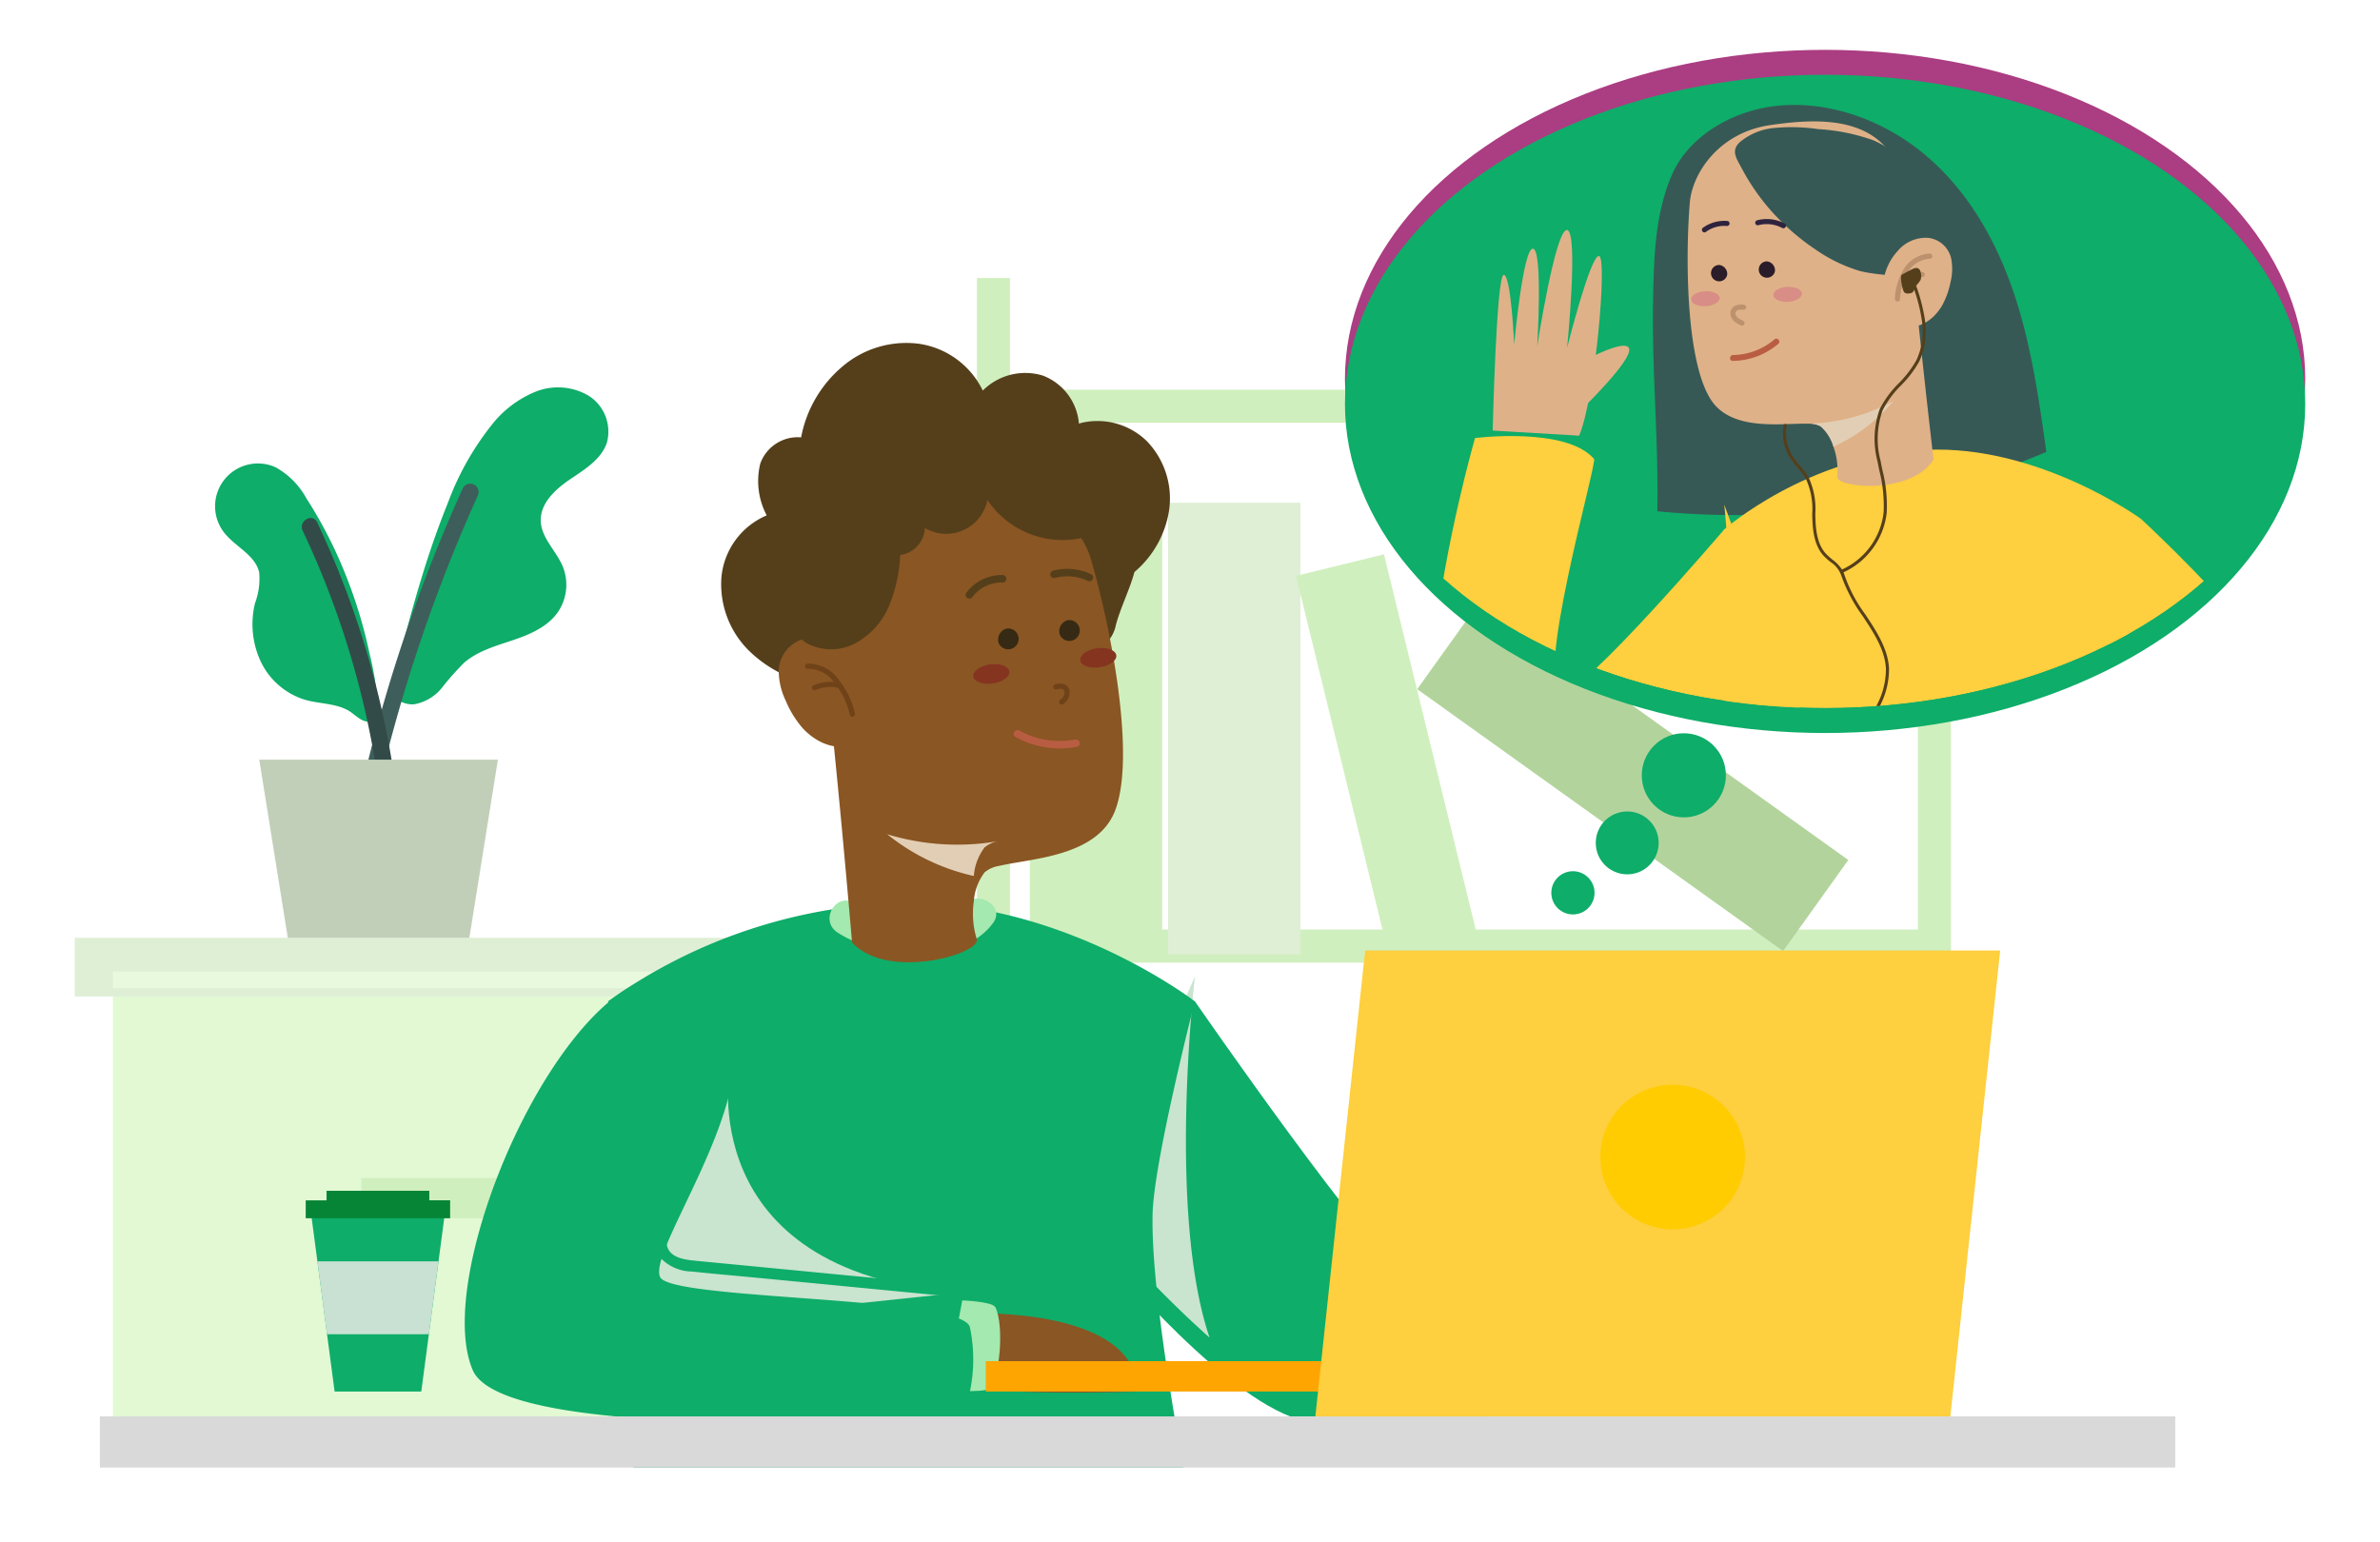<svg xmlns="http://www.w3.org/2000/svg" xmlns:xlink="http://www.w3.org/1999/xlink" width="286.481" height="185.68" viewBox="0 0 286.481 185.68"><defs><filter id="a" x="114.96" y="51.532" width="33.941" height="72.371" filterUnits="userSpaceOnUse"><feOffset dy="3" input="SourceAlpha"/><feGaussianBlur stdDeviation="3" result="b"/><feFlood flood-opacity="0.161"/><feComposite operator="in" in2="b"/><feComposite in="SourceGraphic"/></filter><filter id="c" x="131.591" y="51.532" width="33.941" height="72.371" filterUnits="userSpaceOnUse"><feOffset dy="3" input="SourceAlpha"/><feGaussianBlur stdDeviation="3" result="d"/><feFlood flood-opacity="0.161"/><feComposite operator="in" in2="d"/><feComposite in="SourceGraphic"/></filter><filter id="e" x="147.002" y="57.746" width="39.881" height="66.772" filterUnits="userSpaceOnUse"><feOffset dy="3" input="SourceAlpha"/><feGaussianBlur stdDeviation="3" result="f"/><feFlood flood-opacity="0.161"/><feComposite operator="in" in2="f"/><feComposite in="SourceGraphic"/></filter><filter id="g" x="161.587" y="62.975" width="70.051" height="60.729" filterUnits="userSpaceOnUse"><feOffset dy="3" input="SourceAlpha"/><feGaussianBlur stdDeviation="3" result="h"/><feFlood flood-opacity="0.161"/><feComposite operator="in" in2="h"/><feComposite in="SourceGraphic"/></filter><filter id="i" x="0" y="103.9" width="125.095" height="25.068" filterUnits="userSpaceOnUse"><feOffset dy="3" input="SourceAlpha"/><feGaussianBlur stdDeviation="3" result="j"/><feFlood flood-opacity="0.161"/><feComposite operator="in" in2="j"/><feComposite in="SourceGraphic"/></filter><filter id="k" x="4.587" y="110.967" width="115.464" height="73.743" filterUnits="userSpaceOnUse"><feOffset dy="3" input="SourceAlpha"/><feGaussianBlur stdDeviation="3" result="l"/><feFlood flood-opacity="0.161"/><feComposite operator="in" in2="l"/><feComposite in="SourceGraphic"/></filter><filter id="m" x="123.094" y="111.548" width="102.857" height="68.011" filterUnits="userSpaceOnUse"><feOffset dy="3" input="SourceAlpha"/><feGaussianBlur stdDeviation="3" result="n"/><feFlood flood-opacity="0.161"/><feComposite operator="in" in2="n"/><feComposite in="SourceGraphic"/></filter><filter id="o" x="64.196" y="99.683" width="88.64" height="85.997" filterUnits="userSpaceOnUse"><feOffset dy="3" input="SourceAlpha"/><feGaussianBlur stdDeviation="3" result="p"/><feFlood flood-opacity="0.161"/><feComposite operator="in" in2="p"/><feComposite in="SourceGraphic"/></filter><filter id="q" x="46.946" y="108.355" width="79.218" height="71.901" filterUnits="userSpaceOnUse"><feOffset dy="3" input="SourceAlpha"/><feGaussianBlur stdDeviation="3" result="r"/><feFlood flood-opacity="0.161"/><feComposite operator="in" in2="r"/><feComposite in="SourceGraphic"/></filter><filter id="s" x="77.784" y="32.269" width="72.036" height="59.203" filterUnits="userSpaceOnUse"><feOffset dy="3" input="SourceAlpha"/><feGaussianBlur stdDeviation="3" result="t"/><feFlood flood-opacity="0.161"/><feComposite operator="in" in2="t"/><feComposite in="SourceGraphic"/></filter><filter id="u" x="89.528" y="49.129" width="54.644" height="75.719" filterUnits="userSpaceOnUse"><feOffset dy="3" input="SourceAlpha"/><feGaussianBlur stdDeviation="3" result="v"/><feFlood flood-opacity="0.161"/><feComposite operator="in" in2="v"/><feComposite in="SourceGraphic"/></filter><filter id="w" x="84.408" y="40.193" width="57.304" height="46.974" filterUnits="userSpaceOnUse"><feOffset dy="3" input="SourceAlpha"/><feGaussianBlur stdDeviation="3" result="x"/><feFlood flood-opacity="0.161"/><feComposite operator="in" in2="x"/><feComposite in="SourceGraphic"/></filter><filter id="y" x="3.022" y="161.524" width="267.81" height="24.156" filterUnits="userSpaceOnUse"><feOffset dy="3" input="SourceAlpha"/><feGaussianBlur stdDeviation="3" result="z"/><feFlood flood-opacity="0.161"/><feComposite operator="in" in2="z"/><feComposite in="SourceGraphic"/></filter><filter id="aa" x="149.324" y="105.44" width="100.429" height="74.085" filterUnits="userSpaceOnUse"><feOffset dy="3" input="SourceAlpha"/><feGaussianBlur stdDeviation="3" result="ab"/><feFlood flood-opacity="0.161"/><feComposite operator="in" in2="ab"/><feComposite in="SourceGraphic"/></filter><filter id="ac" x="16.925" y="46.822" width="37.568" height="49.054" filterUnits="userSpaceOnUse"><feOffset dy="3" input="SourceAlpha"/><feGaussianBlur stdDeviation="3" result="ad"/><feFlood flood-opacity="0.161"/><feComposite operator="in" in2="ad"/><feComposite in="SourceGraphic"/></filter><filter id="ae" x="38.036" y="37.641" width="44.23" height="56.153" filterUnits="userSpaceOnUse"><feOffset dy="3" input="SourceAlpha"/><feGaussianBlur stdDeviation="3" result="af"/><feFlood flood-opacity="0.161"/><feComposite operator="in" in2="af"/><feComposite in="SourceGraphic"/></filter><filter id="ag" x="22.201" y="82.449" width="46.728" height="39.45" filterUnits="userSpaceOnUse"><feOffset dy="3" input="SourceAlpha"/><feGaussianBlur stdDeviation="3" result="ah"/><feFlood flood-opacity="0.161"/><feComposite operator="in" in2="ah"/><feComposite in="SourceGraphic"/></filter><filter id="ai" x="152.892" y="0" width="133.589" height="97.247" filterUnits="userSpaceOnUse"><feOffset dy="3" input="SourceAlpha"/><feGaussianBlur stdDeviation="3" result="aj"/><feFlood flood-opacity="0.161"/><feComposite operator="in" in2="aj"/><feComposite in="SourceGraphic"/></filter><clipPath id="ak"><ellipse cx="57.795" cy="39.623" rx="57.795" ry="39.623" fill="none"/></clipPath><filter id="al" x="189.96" y="3.631" width="65.36" height="67.376" filterUnits="userSpaceOnUse"><feOffset dy="3" input="SourceAlpha"/><feGaussianBlur stdDeviation="3" result="am"/><feFlood flood-opacity="0.161"/><feComposite operator="in" in2="am"/><feComposite in="SourceGraphic"/></filter><filter id="an" x="163.087" y="43.492" width="60.596" height="68.284" filterUnits="userSpaceOnUse"><feOffset dy="3" input="SourceAlpha"/><feGaussianBlur stdDeviation="3" result="ao"/><feFlood flood-opacity="0.161"/><feComposite operator="in" in2="ao"/><feComposite in="SourceGraphic"/></filter><filter id="ap" x="198.497" y="45.128" width="72.304" height="101.555" filterUnits="userSpaceOnUse"><feOffset dy="3" input="SourceAlpha"/><feGaussianBlur stdDeviation="3" result="aq"/><feFlood flood-opacity="0.161"/><feComposite operator="in" in2="aq"/><feComposite in="SourceGraphic"/></filter><filter id="ar" x="199.846" y="6.3" width="43.026" height="35.948" filterUnits="userSpaceOnUse"><feOffset dy="3" input="SourceAlpha"/><feGaussianBlur stdDeviation="3" result="as"/><feFlood flood-opacity="0.161"/><feComposite operator="in" in2="as"/><feComposite in="SourceGraphic"/></filter><filter id="at" x="225.807" y="53.47" width="65.173" height="58.535" filterUnits="userSpaceOnUse"><feOffset dy="3" input="SourceAlpha"/><feGaussianBlur stdDeviation="3" result="au"/><feFlood flood-opacity="0.161"/><feComposite operator="in" in2="au"/><feComposite in="SourceGraphic"/></filter><filter id="av" x="186.522" y="77.179" width="32.321" height="32.321" filterUnits="userSpaceOnUse"><feOffset dy="3" input="SourceAlpha"/><feGaussianBlur stdDeviation="3" result="aw"/><feFlood flood-opacity="0.161"/><feComposite operator="in" in2="aw"/><feComposite in="SourceGraphic"/></filter><filter id="ax" x="183.083" y="88.693" width="25.571" height="25.571" filterUnits="userSpaceOnUse"><feOffset dy="3" input="SourceAlpha"/><feGaussianBlur stdDeviation="3" result="ay"/><feFlood flood-opacity="0.161"/><feComposite operator="in" in2="ay"/><feComposite in="SourceGraphic"/></filter><filter id="az" x="177.736" y="95.886" width="23.205" height="23.205" filterUnits="userSpaceOnUse"><feOffset dy="3" input="SourceAlpha"/><feGaussianBlur stdDeviation="3" result="ba"/><feFlood flood-opacity="0.161"/><feComposite operator="in" in2="ba"/><feComposite in="SourceGraphic"/></filter></defs><g transform="translate(9 6)"><g transform="translate(108.589 27.467)"><path d="M230.48,85.293v135.2H226.5V167.715H117.221v52.778h-3.985V85.293h3.985V98.739H226.5V85.293ZM226.5,102.724H117.221V163.73H226.5Z" transform="translate(-113.236 -85.293)" fill="#d0efbe"/><g transform="matrix(1, 0, 0, 1, -117.59, -33.47)" filter="url(#a)"><rect width="15.941" height="54.371" transform="translate(123.96 57.53)" fill="#d0efbe"/></g><g transform="matrix(1, 0, 0, 1, -117.59, -33.47)" filter="url(#c)"><rect width="15.941" height="54.371" transform="translate(140.59 57.53)" fill="#deefd5"/></g><g transform="matrix(1, 0, 0, 1, -117.59, -33.47)" filter="url(#e)"><rect width="10.903" height="47.543" transform="translate(156 66.33) rotate(-13.74)" fill="#d0efbe"/></g><g transform="matrix(1, 0, 0, 1, -117.59, -33.47)" filter="url(#g)"><rect width="13.539" height="54.371" transform="matrix(0.58, -0.81, 0.81, 0.58, 170.59, 79.97)" fill="#b2d49c"/></g></g><g transform="translate(0 103.9)"><g transform="matrix(1, 0, 0, 1, -9, -109.9)" filter="url(#i)"><rect width="107.095" height="7.068" transform="translate(9 109.9)" fill="#dfefd5"/></g><g transform="matrix(1, 0, 0, 1, -9, -109.9)" filter="url(#k)"><rect width="97.464" height="55.743" transform="translate(13.59 116.97)" fill="#e2f9d4"/></g><rect width="97.464" height="1.996" transform="translate(4.587 7.068)" fill="#e8f9de" style="mix-blend-mode:multiply;isolation:isolate"/><rect width="37.637" height="4.835" transform="translate(34.5 31.928)" fill="#d0efbe"/></g><g transform="translate(46.946 32.269)"><g transform="translate(0 67.414)"><g transform="matrix(1, 0, 0, 1, -55.95, -105.68)" filter="url(#m)"><path d="M151.678,210.841s21.352,30.913,26.264,33.9c2.622,1.6,15.1-.285,46.852,8.206v7.867l-61.557.034c-9.576-3.659-23.3-20.553-23.3-20.553S145.364,211.591,151.678,210.841Z" transform="translate(-7.84 -93.29)" fill="#0ead69"/></g><path d="M259.985,254.33a129.771,129.771,0,0,1-13.5-14.031s.391-2.069,1.086-5.109l10.656-24.349S254.861,239.18,259.985,254.33Z" transform="translate(-170.336 -198.976)" fill="#c9e4cf" style="mix-blend-mode:multiply;isolation:isolate"/><g transform="matrix(1, 0, 0, 1, -55.95, -105.68)" filter="url(#o)"><path d="M318.361,261.121H252.147c1.418-11.855,2.6-23.9,1.99-30.607-.591-6.512-5.026-25.525-5.026-25.525a63.65,63.65,0,0,1,36.2-11.865c19.008,0,34.437,11.865,34.437,11.865s-4.91,19.12-5.084,25.525C314.485,237.254,316.236,249.288,318.361,261.121Z" transform="translate(-175.92 -87.44)" fill="#0ead69"/></g><path d="M312.993,227.053s-4.738,24.58,27.433,27.233l-42.1,4.448-6.6-21.545Z" transform="translate(-281.073 -204.33)" fill="#c9e4cf" style="mix-blend-mode:multiply;isolation:isolate"/><path d="M287.865,197.45a11.01,11.01,0,0,0,6.087,1.82c1.925.052,5.707.2,6.954-1.52,1.528-2.106,5.153-.1,3.61,2.028-3.751,5.171-13.9,4.36-18.76,1.141C283.554,199.461,285.643,195.977,287.865,197.45Z" transform="translate(-240.915 -194.357)" fill="#a4e9af"/><path d="M263.354,271.416s19.635-.727,19.671,9.4c0,0-19.894.77-23.6-1.41Z" transform="translate(-202.045 -218.979)" fill="#8a5623"/><path d="M286.19,269.082s3.637.132,3.983.825c1.1,2.193.528,8.95-.842,9.842-.709.462-5.214.153-5.214.153Z" transform="translate(-226.305 -218.212)" fill="#a4e9af"/><g transform="matrix(1, 0, 0, 1, -55.95, -105.68)" filter="url(#q)"><path d="M289.894,253.657c3.946,9.235,58.935,5.62,58.935,5.62a18.774,18.774,0,0,0,.912-10.772c-.849-3.766-35.851-3.226-37.276-6.019-1.808-3.543,15.6-25.689,6.27-34.255C305.227,195.834,284.194,240.32,289.894,253.657Z" transform="translate(-232.99 -91.72)" fill="#0ead69"/></g><path d="M290.683,244.42c.715-2.024,1.455-4.042,2.182-6.062l4.981-13.834c.29-.8,1.585-.457,1.291.356L295,236.382l-2.014,5.6c-.336.932-.677,1.863-1.007,2.8a5.786,5.786,0,0,0-.513,2.651c.244,1.747,2.354,1.9,3.744,2.036q3,.291,5.991.577l12.09,1.165,13.669,1.317c.851.082.859,1.422,0,1.339l-26.093-2.515c-2.108-.2-4.222-.374-6.326-.612a5.313,5.313,0,0,1-3.758-1.578C289.675,247.764,290.146,245.94,290.683,244.42Z" transform="translate(-267.163 -203.344)" fill="#0ead69" style="mix-blend-mode:multiply;isolation:isolate"/></g><g transform="translate(30.838)"><g transform="matrix(1, 0, 0, 1, -86.78, -38.27)" filter="url(#s)"><path d="M265.34,133.666a15.113,15.113,0,0,1-8.479-4.255,11.25,11.25,0,0,1-3.192-8.789,8.992,8.992,0,0,1,5.445-7.384,8.837,8.837,0,0,1-.772-6.242,4.786,4.786,0,0,1,4.914-3.15,14.715,14.715,0,0,1,4.973-8.531,11.848,11.848,0,0,1,9.226-2.736,10.153,10.153,0,0,1,7.668,5.632,7.233,7.233,0,0,1,7.242-1.8,6.784,6.784,0,0,1,4.331,5.764,8.5,8.5,0,0,1,8.2,2.148,9.952,9.952,0,0,1,2.676,8.143,12.133,12.133,0,0,1-4.192,7.591c-.567,2.108-1.662,4.247-2.229,6.354a4.215,4.215,0,0,1-.767,1.741,4,4,0,0,1-1.927,1.024,75.171,75.171,0,0,1-13.635,2.346C278.308,132.233,271.859,132.954,265.34,133.666Z" transform="translate(-166.83 -54.19)" fill="#553f1b"/></g><g transform="matrix(1, 0, 0, 1, -86.78, -38.27)" filter="url(#u)"><path d="M262.247,134.433c1.749,13.832,3.831,38.538,3.831,38.538,4.319,4.694,15.685,1.315,15-.433a10.522,10.522,0,0,1-.339-4.567,6.507,6.507,0,0,1,1.305-3.451,3.64,3.64,0,0,1,1.753-.768c.135-.027.208-.045.208-.045,3.817-.859,11.546-1.134,13.692-6.5,2.669-6.672-.628-22.745-2.855-30.343-1.279-4.346-6.51-9.636-14.442-9.2C270.7,118.2,260.486,120.515,262.247,134.433Z" transform="translate(-163.52 -62.51)" fill="#8a5623"/></g><path d="M284.29,185.286a25.387,25.387,0,0,0,10.426,5.028,6.507,6.507,0,0,1,1.305-3.451,3.64,3.64,0,0,1,1.753-.768A28.965,28.965,0,0,1,284.29,185.286Z" transform="translate(-264.282 -123.121)" fill="#e2ceb4" style="mix-blend-mode:multiply;isolation:isolate"/><g transform="translate(29.446 30.21)"><path d="M280.783,150.028a1.254,1.254,0,1,0,.918-1.708A1.386,1.386,0,0,0,280.783,150.028Z" transform="translate(-276.813 -141.115)" fill="#362a14"/><path d="M269.794,148.523a1.254,1.254,0,1,0,.917-1.708A1.384,1.384,0,0,0,269.794,148.523Z" transform="translate(-258.465 -140.618)" fill="#362a14"/><path d="M270.5,166.612a9.972,9.972,0,0,0,6.694,1.083c.568-.109.811.762.24.871a10.959,10.959,0,0,1-7.39-1.174C269.536,167.11,269.991,166.329,270.5,166.612Z" transform="translate(-264.024 -147.143)" fill="#b95d42"/><path d="M283,140.862a5.317,5.317,0,0,1,4.429-2.174.452.452,0,0,1,.015.9,4.4,4.4,0,0,0-3.657,1.713.467.467,0,0,1-.616.172A.455.455,0,0,1,283,140.862Z" transform="translate(-282.938 -137.939)" fill="#553f1b"/><path d="M267.736,137.8a6.74,6.74,0,0,1,4.626.43.456.456,0,0,1,.162.618.461.461,0,0,1-.618.162,5.765,5.765,0,0,0-3.93-.34A.452.452,0,0,1,267.736,137.8Z" transform="translate(-257.233 -137.571)" fill="#553f1b"/><path d="M282.471,156.2c.09.632,1.136,1,2.333.831s2.1-.824,2-1.457-1.136-1-2.334-.831S282.38,155.57,282.471,156.2Z" transform="translate(-281.546 -143.23)" fill="#853420"/><path d="M263.245,153.3c.091.632,1.137,1,2.334.831s2.1-.824,2-1.456-1.136-1-2.334-.832S263.154,152.671,263.245,153.3Z" transform="translate(-249.444 -142.272)" fill="#853420"/><path d="M271.838,158.3a1.875,1.875,0,0,1,1.089-.019,1.027,1.027,0,0,1,.634.716,1.686,1.686,0,0,1-.714,1.652.31.31,0,1,1-.439-.439,3.157,3.157,0,0,0,.27-.256l.062-.07s.027-.036.034-.044c.033-.047.066-.094.094-.145.015-.027.029-.054.042-.081a.114.114,0,0,1,.011-.019s0-.006.006-.019a1.313,1.313,0,0,0,.045-.161l0-.011a.055.055,0,0,1,0-.011c0-.027,0-.053,0-.08s0-.053,0-.08a.054.054,0,0,1,0-.011l0-.011a1.039,1.039,0,0,0-.039-.137c0-.009-.01-.023-.015-.034s-.027-.044-.04-.066c.027.044,0,0-.016-.017s-.027-.026-.041-.039-.036-.025-.048-.031l-.055-.026c-.027-.009-.054-.017-.08-.023l-.058-.01a1.242,1.242,0,0,0-.173,0,.991.991,0,0,0-.172.021c-.078.015-.156.033-.233.05a.311.311,0,0,1-.165-.6Z" transform="translate(-261.064 -144.388)" fill="#6f4218"/></g><g transform="translate(6.95 38.476)"><path d="M314.615,151.231a5.674,5.674,0,0,0-5.018-1.1,4.1,4.1,0,0,0-2.868,3.866,8.335,8.335,0,0,0,.83,3.5,12.276,12.276,0,0,0,1.972,3.243c1.582,1.8,4.323,3.135,6.6,1.739,3.037-1.861,2.314-5.971.83-8.608A8.542,8.542,0,0,0,314.615,151.231Z" transform="translate(-306.727 -149.914)" fill="#8a5623"/><path d="M310.524,154.613a4.44,4.44,0,0,1,3.758,1.964,9.783,9.783,0,0,1,1.927,4.028c.085.389-.513.555-.6.165a9.23,9.23,0,0,0-1.414-3.253.312.312,0,0,1-.05,0,4.2,4.2,0,0,0-2.613.252.319.319,0,0,1-.425-.111.312.312,0,0,1,.111-.425,4.91,4.91,0,0,1,2.464-.4,3.749,3.749,0,0,0-3.16-1.595C310.128,155.275,310.13,154.654,310.524,154.613Z" transform="translate(-307.046 -151.46)" fill="#6f4218"/></g><g transform="matrix(1, 0, 0, 1, -86.78, -38.27)" filter="url(#w)"><path d="M305.026,118.993a10.906,10.906,0,0,1-13.866-3.7,5.061,5.061,0,0,1-7.53,3.375,3.413,3.413,0,0,1-2.966,3.245A18,18,0,0,1,279.339,128a9.18,9.18,0,0,1-4.107,4.562,6.207,6.207,0,0,1-5.987-.125,8.153,8.153,0,0,1-3.187-5.426c-1.435-7.01,1.837-14.627,7.636-18.818a22.245,22.245,0,0,1,20.463-2.479,18.9,18.9,0,0,1,7.623,5.05A12.785,12.785,0,0,1,305.026,118.993Z" transform="translate(-172.31 -58.1)" fill="#553f1b"/></g></g></g><g transform="matrix(1, 0, 0, 1, -9, -6)" filter="url(#y)"><rect width="249.81" height="6.156" transform="translate(12.02 167.52)" fill="#d9d9d9"/></g><g transform="translate(109.66 105.44)"><rect width="76.518" height="3.658" transform="translate(0 52.426)" fill="#fea501"/><g transform="matrix(1, 0, 0, 1, -118.66, -111.44)" filter="url(#aa)"><path d="M104.4,257.8h76.433l6-56.085H110.393Z" transform="translate(53.93 -90.28)" fill="#fecf3e"/></g><path d="M8.7,0A8.7,8.7,0,1,1,0,8.7,8.7,8.7,0,0,1,8.7,0Z" transform="matrix(-0.722, -0.692, 0.692, -0.722, 82.941, 40.155)" fill="#ffcc01" style="mix-blend-mode:multiply;isolation:isolate"/></g><g transform="translate(16.925 37.641)"><g transform="matrix(1, 0, 0, 1, -25.92, -43.64)" filter="url(#ac)"><path d="M406.915,118.382a9.458,9.458,0,0,0-3.708-3.753,5.154,5.154,0,0,0-6.231,7.822c1.321,1.727,3.762,2.7,4.246,4.819a8.365,8.365,0,0,1-.5,3.71,10.649,10.649,0,0,0,.7,7.056,8.746,8.746,0,0,0,5.321,4.581c1.722.493,3.629.409,5.195,1.28.73.406,1.655,1.49,2.562,1.337s1.045-1.11,1.021-1.865a36.958,36.958,0,0,0-1.031-6.4,57.868,57.868,0,0,0-4.133-12.347A52.931,52.931,0,0,0,406.915,118.382Z" transform="translate(-370.03 -61.37)" fill="#0ead69"/></g><g transform="matrix(1, 0, 0, 1, -25.92, -43.64)" filter="url(#ae)"><path d="M361.353,114.389a34,34,0,0,1,5.4-9.546,12.869,12.869,0,0,1,5.2-3.864,7.268,7.268,0,0,1,6.309.478,5.112,5.112,0,0,1,2.239,5.66c-.67,2.029-2.681,3.237-4.449,4.435s-3.592,2.884-3.515,5.019c.074,2.063,1.888,3.6,2.668,5.516a5.847,5.847,0,0,1-.663,5.523c-1.26,1.743-3.369,2.631-5.407,3.316s-4.184,1.287-5.812,2.69a32.213,32.213,0,0,0-2.655,2.992,5.532,5.532,0,0,1-3.354,2.016c-1.173.121-2.921-.668-2.832-2.033.047-.721,1.209-4.256,1.449-5.169.97-3.682,1.994-7.351,3.194-10.966C359.809,118.413,360.543,116.387,361.353,114.389Z" transform="translate(-307.45 -56.84)" fill="#0ead69"/></g><path d="M377.876,158.876a193.923,193.923,0,0,1,12.155-36,1,1,0,0,1,1.839.809,191.242,191.242,0,0,0-12.009,35.5C379.572,160.436,377.583,160.14,377.876,158.876Z" transform="translate(-360.271 -107.688)" fill="#3e5e5b"/><path d="M394.2,128.954a108.622,108.622,0,0,1,9.731,34.019c.148,1.282-1.862,1.272-2.009,0a105.659,105.659,0,0,0-9.456-33C391.911,128.806,393.642,127.786,394.2,128.954Z" transform="translate(-381.955 -109.717)" fill="#324b49"/><g transform="matrix(1, 0, 0, 1, -25.92, -43.64)" filter="url(#ag)"><path d="M388.764,167.392h14.364l-3.436,21.45H377.837l-3.436-21.45Z" transform="translate(-343.2 -78.94)" fill="#c1cfb9"/></g></g><g transform="translate(152.892 0)"><ellipse cx="57.795" cy="39.623" rx="57.795" ry="39.623" fill="#ab3d82"/><g transform="matrix(1, 0, 0, 1, -161.89, -6)" filter="url(#ai)"><ellipse cx="57.795" cy="39.623" rx="57.795" ry="39.623" transform="translate(161.89 6)" fill="#0ead69"/></g><g clip-path="url(#ak)"><g transform="translate(10.195 3.631)"><g transform="matrix(1, 0, 0, 1, -172.09, -9.63)" filter="url(#al)"><path d="M111.116,49.8c6.694-.659,13.453,2.076,18.365,6.456S137.6,66.518,139.623,72.63s2.924,12.5,3.82,18.848a96.148,96.148,0,0,1-46.826,7.143c.166-8.45-.679-17.025-.513-25.474.1-5.1.229-10.339,2.28-15.051S105.787,50.324,111.116,49.8Z" transform="translate(102.88 -40.07)" fill="#365956"/></g><g transform="translate(7.588 18.061)"><path d="M175.979,100.815s.441-18.676,1.325-18.739,1.262,8.391,1.262,8.391,1.073-11.745,2.272-11.551.5,11.74.5,11.74,2.208-14.211,3.6-13.983,0,14.172,0,14.172,2.839-11.294,3.849-11.042-.442,16.944-2.4,21.627Z" transform="translate(-175.979 -76.671)" fill="#dfb188"/><path d="M171.969,105.161s6.254-6.033,5.733-7.382-6.656,2.153-6.656,2.153Z" transform="translate(-161.29 -83.54)" fill="#dfb188"/></g><g transform="translate(0 39.86)"><g transform="matrix(1, 0, 0, 1, -172.09, -49.49)" filter="url(#an)"><path d="M178.78,120.477s-16.931,19.827-19.426,19.6c-3.708-.338,4.169-27.634,3.764-28.1-3.371-3.9-14.325-2.513-14.325-2.513S134.3,159.532,152.5,159.5c16.53-.024,33.419-11.956,33.419-11.956Z" transform="translate(28.76 -59.73)" fill="#fecf3e"/></g><path d="M142,126.028s2.481,22.126-2.181,32.464l11.667-6.739Z" transform="translate(-106.542 -114.772)" fill="#fecf3e" style="mix-blend-mode:multiply;isolation:isolate"/></g><g transform="matrix(1, 0, 0, 1, -172.09, -9.63)" filter="url(#ap)"><path d="M127.007,189.862c-50.311,11.749-52.3.51-52.3.51s2.324-36.344,1.984-48.88c-.133-4.9-3.728-20.167-3.728-20.167s10.067-8.954,24.327-9.628c13.6-.643,25.892,8.308,25.892,8.308s-1.509,14.184-1.961,19.165C120.1,151.565,128.889,189.423,127.007,189.862Z" transform="translate(134.53 -60.54)" fill="#fecf3e"/></g><g transform="translate(31.06 2.669)"><path d="M142.852,67.628c.826,10.9,3.1,30.214,3.1,30.214-2.582,4.284-11.847,3.47-11.593,2.019A8.249,8.249,0,0,0,133.9,96.3a5.11,5.11,0,0,0-1.544-2.448,2.854,2.854,0,0,0-1.467-.315c-.109,0-.167,0-.167,0-3.068-.06-9.05.94-11.541-2.847-3.1-4.708-3.085-17.577-2.566-23.764.3-3.54,3.491-8.425,9.655-9.333C133.811,56.479,142.023,56.657,142.852,67.628Z" transform="translate(-116.359 -54.829)" fill="#dfb188"/><g transform="matrix(1, 0, 0, 1, -203.15, -12.3)" filter="url(#ar)"><path d="M124.344,68.414a18.84,18.84,0,0,0,5.292,2.58c1.927.553,8.706,1.116,10.062-.011a25.4,25.4,0,0,0-1.909-9.289,12.556,12.556,0,0,0-6.478-6.422,23.866,23.866,0,0,0-6.639-1.338,22.181,22.181,0,0,0-5.487-.117,7.511,7.511,0,0,0-3.9,1.663c-1.183,1.055-.391,2.049.231,3.231a26.183,26.183,0,0,0,4.995,6.605A28.146,28.146,0,0,0,124.344,68.414Z" transform="translate(94.17 -41.39)" fill="#365956"/></g><path d="M133.8,107.4a19.912,19.912,0,0,1-7.223,5.5,5.11,5.11,0,0,0-1.544-2.448,2.854,2.854,0,0,0-1.467-.315A22.716,22.716,0,0,0,133.8,107.4Z" transform="translate(-109.031 -71.428)" fill="#e2ceb4" style="mix-blend-mode:multiply;isolation:isolate"/><g transform="translate(0.411 14.07)"><path d="M146.8,83.476a.984.984,0,1,1-.973-1.169A1.085,1.085,0,0,1,146.8,83.476Z" transform="translate(-136.705 -77.21)" fill="#2a1c29"/><path d="M155.374,84.122a.984.984,0,1,1-.973-1.169A1.086,1.086,0,0,1,155.374,84.122Z" transform="translate(-151.028 -77.423)" fill="#2a1c29"/><path d="M149.415,96.288a7.82,7.82,0,0,1-4.973,1.883c-.454.005-.5.713-.048.707a8.6,8.6,0,0,0,5.494-2.061C150.234,96.519,149.762,95.99,149.415,96.288Z" transform="translate(-139.387 -81.799)" fill="#b95d42"/><path d="M143.464,87.678c.029.5-.716.95-1.663,1.005s-1.74-.305-1.769-.8.715-.95,1.663-1S143.435,87.178,143.464,87.678Z" transform="translate(-130.135 -78.716)" fill="#d88d86"/><path d="M158.241,88.463c.03.5-.715.95-1.663,1.005s-1.739-.3-1.769-.8.716-.95,1.663-1S158.212,87.963,158.241,88.463Z" transform="translate(-154.809 -78.976)" fill="#d88d86"/><path d="M146.44,75.241a4.572,4.572,0,0,0-3.344-.39.307.307,0,0,0,.163.591,3.925,3.925,0,0,1,2.872.328C146.479,75.957,146.788,75.429,146.44,75.241Z" transform="translate(-135.17 -74.696)" fill="#2e243e"/><path d="M156.106,75.04a4.395,4.395,0,0,0-2.957.816c-.318.232.029.736.35.5a3.738,3.738,0,0,1,2.491-.717.316.316,0,0,0,.359-.243A.309.309,0,0,0,156.106,75.04Z" transform="translate(-151.724 -74.805)" fill="#2e243e"/><path d="M150.649,91.041l.017-.062s.013-.033.019-.044.025-.037.028-.044.031-.032.046-.049a.082.082,0,0,0,.012-.015.051.051,0,0,0,.015-.007c.027-.018.056-.036.085-.052l.035-.018c.03-.011.06-.021.091-.03a.931.931,0,0,1,.153-.031,3.479,3.479,0,0,1,.473,0,.309.309,0,0,0,.306-.306.313.313,0,0,0-.306-.307,2.007,2.007,0,0,0-1.074.171.984.984,0,0,0-.518.864,1.319,1.319,0,0,0,.4.91,3.036,3.036,0,0,0,.845.546.306.306,0,1,0,.309-.529c-.124-.06-.248-.121-.367-.19-.055-.031-.109-.064-.161-.1-.023-.015-.046-.031-.068-.048l-.046-.037a1.477,1.477,0,0,1-.144-.145c-.015-.017-.014-.015,0,.006-.011-.015-.023-.031-.033-.047a.73.73,0,0,1-.044-.074.647.647,0,0,1-.031-.061c0-.007-.017-.047-.017-.05q-.013-.041-.022-.082c0-.012,0-.024-.007-.036v-.008c0-.027,0-.056,0-.083l0-.031Z" transform="translate(-145.3 -79.774)" fill="#bc916d"/></g><g transform="translate(23.45 16.313)"><path d="M114.784,79.7a4.45,4.45,0,0,1,3.683-1.636,3.216,3.216,0,0,1,2.81,2.52,6.533,6.533,0,0,1-.089,2.819,9.62,9.62,0,0,1-1.007,2.8c-.934,1.631-2.83,3.087-4.8,2.372-2.626-.954-2.715-4.226-1.988-6.484A6.705,6.705,0,0,1,114.784,79.7Z" transform="translate(-113.003 -78.045)" fill="#dfb188"/><path d="M120.769,80.908a3.887,3.887,0,0,0-3.019,1.724,7.515,7.515,0,0,0-1.166,3.682c-.036.388.563.517.6.125a8.955,8.955,0,0,1,.5-2.384c.009,0,.017,0,.025,0a6.173,6.173,0,0,1,2.187-.32.308.308,0,0,0,.286-.325.313.313,0,0,0-.325-.286,6.662,6.662,0,0,0-1.823.2c.044-.074.084-.149.131-.221a3.327,3.327,0,0,1,2.64-1.579C121.2,81.513,121.163,80.9,120.769,80.908Z" transform="translate(-115.091 -78.991)" fill="#bc916d"/></g></g><g transform="translate(62.72 49.838)"><g transform="matrix(1, 0, 0, 1, -234.81, -59.47)" filter="url(#at)"><path d="M65.747,124.12s28.546,26.213,23.712,35.035c-3.933,7.177-46.094,5.271-46.094,5.271-1.348-4.875.312-12.042.312-12.042s14.631-2.1,22.131-1.135c.711.092-2.007-2.045-2.007-2.045S57.6,148.688,65.747,124.12Z" transform="translate(191.97 -64.65)" fill="#fecf3e"/></g></g><path d="M117.894,102.3l.376-.011a5.283,5.283,0,0,0,1.032,4.341c.192.267.412.524.624.774a8.756,8.756,0,0,1,.877,1.153,8.956,8.956,0,0,1,.877,4.534l.009.386c.04,1.591.23,3.371,1.356,4.508a9.087,9.087,0,0,0,.7.619,4.933,4.933,0,0,1,1.147,1.189,8.621,8.621,0,0,0,5.011-6.883,17.2,17.2,0,0,0-.52-5.047c-.075-.37-.151-.739-.221-1.108a10.577,10.577,0,0,1,.277-6.281,12.113,12.113,0,0,1,2.292-3.109,12.743,12.743,0,0,0,2.134-2.807,8.336,8.336,0,0,0,.63-4.822,20.292,20.292,0,0,0-.91-3.631c-.015.031-.028.063-.043.094a.655.655,0,0,1-.171.24.717.717,0,0,1-.37.11.731.731,0,0,1-.584-.1.64.64,0,0,1-.147-.244A5.467,5.467,0,0,1,132,84.738a.631.631,0,0,1,.024-.321.5.5,0,0,1,.256-.23,3.31,3.31,0,0,0,.339-.167,7.719,7.719,0,0,1,.814-.419.8.8,0,0,1,.559-.09.542.542,0,0,1,.3.283,1.754,1.754,0,0,1,.07,1.11,3.531,3.531,0,0,1-.482.642c-.022.031-.036.067-.056.1a21.861,21.861,0,0,1,1.043,4.043,8.7,8.7,0,0,1-.666,5.036,13.017,13.017,0,0,1-2.193,2.892,11.813,11.813,0,0,0-2.227,3.01,10.239,10.239,0,0,0-.25,6.061c.069.367.144.735.219,1.1a17.505,17.505,0,0,1,.527,5.157,9.015,9.015,0,0,1-5.194,7.179A17.519,17.519,0,0,0,127.7,125.2c1.343,2.033,2.731,4.135,2.854,6.51a9.614,9.614,0,0,1-1.708,5.512c-.566.908-1.22,1.773-1.852,2.611-.5.668-1.027,1.36-1.5,2.065a22.149,22.149,0,0,0-3.7,11.04l-.37-.021a22.529,22.529,0,0,1,3.759-11.225c.478-.714,1-1.41,1.512-2.083.628-.83,1.275-1.69,1.834-2.584a9.262,9.262,0,0,0,1.652-5.3c-.117-2.274-1.478-4.334-2.793-6.325a18.867,18.867,0,0,1-2.587-4.9H124.8a3.192,3.192,0,0,0-1.288-1.612,9.674,9.674,0,0,1-.731-.645c-1.216-1.23-1.422-3.1-1.463-4.76l-.009-.388a8.7,8.7,0,0,0-.824-4.35,8.448,8.448,0,0,0-.842-1.1c-.218-.255-.443-.519-.644-.8A5.472,5.472,0,0,1,117.894,102.3Z" transform="translate(-75.258 -60.861)" fill="#553f1b"/></g></g><g transform="matrix(1, 0, 0, 1, -161.89, -6)" filter="url(#av)"><circle cx="5.063" cy="5.063" r="5.063" transform="translate(202.68 97.5) rotate(-135)" fill="#0ead69"/></g><g transform="matrix(1, 0, 0, 1, -161.89, -6)" filter="url(#ax)"><ellipse cx="3.786" cy="3.786" rx="3.786" ry="3.786" transform="translate(192.08 94.69)" fill="#0ead69"/></g><g transform="matrix(1, 0, 0, 1, -161.89, -6)" filter="url(#az)"><path d="M177.282,190.057a2.6,2.6,0,1,0,2.6-2.6A2.6,2.6,0,0,0,177.282,190.057Z" transform="translate(9.45 -85.57)" fill="#0ead69"/></g></g><g transform="translate(27.8 137.358)"><path d="M391.993,253.635h8.037l-2.821,21.317h-10.43l-2.821-21.317Z" transform="translate(-383.3 -250.785)" fill="#0ead69"/><path d="M385.485,250.527V249.38h12.368v1.147h2.508v2.159H382.977v-2.159Z" transform="translate(-382.977 -249.38)" fill="#078537"/><path d="M398.489,270.838H386.233l-1.162-8.777H399.65Z" transform="translate(-383.669 -253.568)" fill="#c8e1d3"/></g></g></svg>